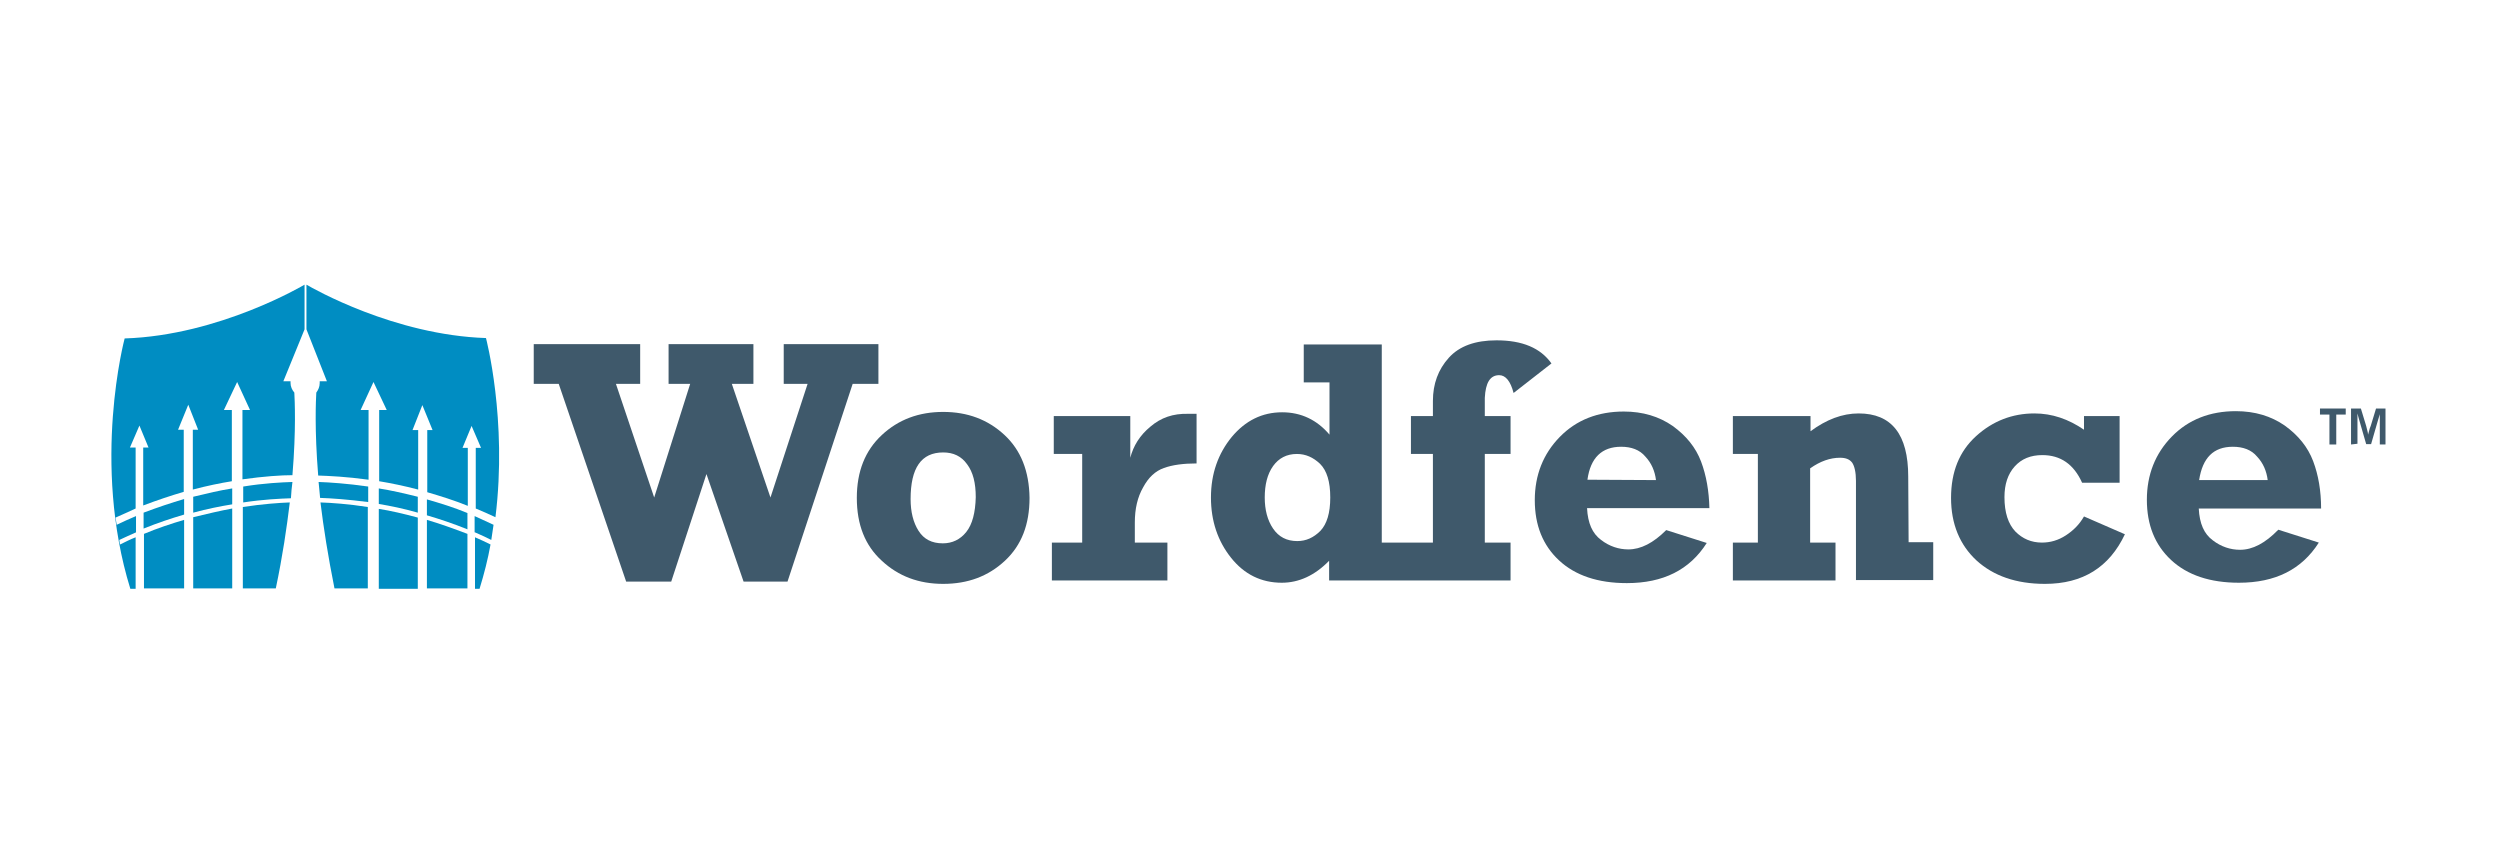 <svg width="202" height="70" viewBox="0 0 202 70" fill="none" xmlns="http://www.w3.org/2000/svg">
<path d="M121.135 30.314C121.655 30.314 122.053 30.804 122.297 31.753L125.358 29.366C124.47 28.111 123.001 27.499 120.92 27.499C119.207 27.499 117.921 27.958 117.064 28.907C116.207 29.855 115.779 31.018 115.779 32.395V33.62H114.004V36.68H115.779V43.841H111.647V27.835H105.343V30.896H107.424V35.119C106.414 33.926 105.129 33.313 103.599 33.313C101.977 33.313 100.63 33.987 99.528 35.303C98.427 36.649 97.845 38.271 97.845 40.199C97.845 42.097 98.396 43.719 99.467 45.065C100.538 46.412 101.915 47.085 103.568 47.085C104.945 47.085 106.23 46.504 107.393 45.31V46.902H122.053V43.841H119.972V36.68H122.053V33.62H119.972V32.151C120.033 30.926 120.4 30.314 121.135 30.314ZM106.69 42.892C106.139 43.443 105.527 43.719 104.823 43.719C103.966 43.719 103.323 43.382 102.864 42.709C102.405 42.036 102.191 41.179 102.191 40.199C102.191 39.159 102.405 38.302 102.864 37.659C103.323 37.017 103.966 36.68 104.792 36.68C105.496 36.68 106.108 36.955 106.659 37.476C107.21 38.026 107.485 38.914 107.485 40.199C107.485 41.454 107.21 42.342 106.69 42.892Z" fill="#3F596B"/>
<path d="M137.446 37.292C137.017 36.159 136.252 35.211 135.151 34.415C134.049 33.65 132.733 33.252 131.203 33.252C129.122 33.252 127.377 33.925 126.031 35.303C124.684 36.68 124.011 38.394 124.011 40.413C124.011 42.433 124.654 44.055 125.97 45.279C127.285 46.504 129.122 47.116 131.448 47.116C134.386 47.116 136.528 46.044 137.905 43.872L134.63 42.831C133.59 43.872 132.58 44.392 131.57 44.392C130.805 44.392 130.04 44.147 129.367 43.627C128.663 43.106 128.295 42.28 128.234 41.056H138.119C138.089 39.709 137.874 38.424 137.446 37.292ZM128.265 38.761C128.51 36.986 129.428 36.098 130.989 36.098C131.815 36.098 132.488 36.343 132.947 36.894C133.437 37.414 133.712 38.057 133.804 38.791L128.265 38.761Z" fill="#3F596B"/>
<path d="M180.996 44.423C180.23 44.423 179.465 44.178 178.792 43.657C178.088 43.137 177.721 42.311 177.66 41.087H187.545C187.545 39.679 187.331 38.394 186.902 37.261C186.474 36.129 185.709 35.18 184.607 34.385C183.505 33.62 182.189 33.222 180.659 33.222C178.578 33.222 176.833 33.895 175.487 35.272C174.14 36.649 173.467 38.363 173.467 40.383C173.467 42.403 174.11 44.025 175.426 45.249C176.742 46.473 178.578 47.085 180.904 47.085C183.842 47.085 185.984 46.014 187.361 43.841L184.087 42.801C183.015 43.902 182.005 44.423 180.996 44.423ZM180.414 36.098C181.24 36.098 181.914 36.343 182.373 36.894C182.862 37.414 183.138 38.057 183.23 38.791H177.69C177.966 36.986 178.853 36.098 180.414 36.098Z" fill="#3F596B"/>
<path d="M154.185 38.516C154.185 35.089 152.839 33.405 150.176 33.405C148.86 33.405 147.575 33.895 146.29 34.844V33.62H140.016V36.68H142.036V43.841H140.016V46.901H148.309V43.841H146.259V37.843C147.085 37.261 147.881 36.986 148.677 36.986C149.136 36.986 149.442 37.108 149.656 37.384C149.84 37.659 149.962 38.149 149.962 38.853V46.871H156.205V43.81H154.216L154.185 38.516Z" fill="#3F596B"/>
<path d="M166.918 43.26C166.306 43.657 165.663 43.841 164.99 43.841C164.133 43.841 163.429 43.535 162.848 42.953C162.266 42.341 161.96 41.423 161.96 40.169C161.96 39.128 162.236 38.302 162.786 37.69C163.337 37.078 164.072 36.772 165.02 36.772C166.489 36.772 167.561 37.506 168.234 39.006H171.264V33.619H168.387V34.721C167.132 33.864 165.816 33.405 164.378 33.405C162.603 33.405 161.011 34.017 159.665 35.241C158.318 36.465 157.645 38.118 157.645 40.23C157.645 42.341 158.349 44.025 159.695 45.279C161.073 46.534 162.909 47.177 165.235 47.177C168.295 47.177 170.437 45.83 171.692 43.168L168.387 41.729C168.02 42.372 167.53 42.862 166.918 43.26Z" fill="#3F596B"/>
<path d="M70.976 27.805H63.325V31.018H65.253L62.254 40.199L59.132 31.018H60.876V27.805H54.021V31.018H55.766L52.858 40.199L49.767 31.018H51.726V27.805H43.126V31.018H45.146L50.593 46.993H54.235L57.081 38.302L60.081 46.993H63.631L68.895 31.018H70.976V27.805Z" fill="#3F596B"/>
<path d="M92.949 34.476C92.092 35.18 91.572 36.037 91.327 36.986V33.619H85.145V36.68H87.441V43.841H84.992V46.901H94.326V43.841H91.694V42.219C91.694 41.117 91.909 40.169 92.368 39.373C92.796 38.577 93.347 38.057 94.051 37.812C94.724 37.567 95.612 37.445 96.683 37.445V33.436C96.407 33.436 96.193 33.436 96.01 33.436C94.785 33.405 93.806 33.742 92.949 34.476Z" fill="#3F596B"/>
<path d="M81.166 35.15C79.82 33.895 78.167 33.283 76.209 33.283C74.25 33.283 72.597 33.895 71.251 35.15C69.904 36.404 69.231 38.088 69.231 40.23C69.231 42.403 69.904 44.086 71.251 45.31C72.597 46.565 74.25 47.177 76.209 47.177C78.198 47.177 79.85 46.565 81.197 45.31C82.544 44.055 83.186 42.372 83.186 40.23C83.156 38.057 82.482 36.374 81.166 35.15ZM78.075 42.984C77.586 43.596 76.943 43.902 76.178 43.902C75.29 43.902 74.648 43.566 74.219 42.892C73.791 42.219 73.577 41.362 73.577 40.322C73.577 37.812 74.434 36.557 76.209 36.557C77.035 36.557 77.678 36.863 78.137 37.506C78.626 38.149 78.841 39.036 78.841 40.169C78.81 41.423 78.565 42.372 78.075 42.984Z" fill="#3F596B"/>
<path d="M188.219 35.915V33.497H187.454V33.008H189.535V33.497H188.77V35.915H188.219Z" fill="#3F596B"/>
<path d="M189.963 35.915V33.008H190.759L191.187 34.415C191.218 34.538 191.249 34.66 191.279 34.782C191.31 34.905 191.34 35.027 191.34 35.119C191.371 34.997 191.402 34.905 191.432 34.782C191.463 34.66 191.493 34.538 191.555 34.415L191.983 33.008H192.748V35.915H192.289V33.467C192.258 33.589 192.228 33.681 192.197 33.773C192.167 33.864 192.136 33.987 192.105 34.079L191.585 35.884H191.187L190.667 34.079C190.606 33.895 190.575 33.742 190.545 33.65C190.514 33.558 190.514 33.497 190.483 33.405V35.854L189.963 35.915Z" fill="#3F596B"/>
<path d="M19.621 40.965V47.544H22.284C22.834 44.943 23.171 42.617 23.416 40.597C22.559 40.628 21.243 40.72 19.621 40.965Z" fill="#008DC2"/>
<path d="M9.704 43.994C9.674 43.872 9.643 43.749 9.643 43.627C10.102 43.413 10.561 43.199 10.99 43.015V41.699C10.47 41.913 9.949 42.158 9.429 42.403C9.398 42.219 9.368 42.005 9.337 41.821C9.888 41.577 10.439 41.332 10.959 41.087V36.16H10.5L11.265 34.385L12 36.16H11.571V40.842C12.704 40.414 13.805 40.046 14.846 39.74V34.721H14.387L15.213 32.701L16.009 34.721H15.58V39.557C16.743 39.251 17.784 39.036 18.733 38.883V33.13H18.09L19.161 30.865L20.202 33.13H19.59V38.73C21.334 38.486 22.742 38.394 23.629 38.394C23.935 34.691 23.813 32.334 23.782 31.722C23.599 31.508 23.476 31.232 23.476 30.957C23.476 30.896 23.476 30.804 23.476 30.804H22.895L24.608 26.611V26.642V23C24.608 23 17.753 27.101 10.072 27.346C10.072 27.346 7.379 37.384 10.531 47.575H10.959V43.413C10.561 43.566 10.133 43.78 9.704 43.994Z" fill="#008DC2"/>
<path d="M15.611 41.791V47.544H18.763V41.087C17.784 41.27 16.743 41.515 15.611 41.791Z" fill="#008DC2"/>
<path d="M11.633 43.137V47.544H14.877V42.005C13.836 42.311 12.734 42.678 11.633 43.137Z" fill="#008DC2"/>
<path d="M18.763 39.465C17.784 39.618 16.743 39.863 15.611 40.138V41.423C16.743 41.117 17.814 40.903 18.763 40.75V39.465Z" fill="#008DC2"/>
<path d="M23.629 38.944C22.742 38.975 21.364 39.036 19.651 39.312V40.597C21.273 40.352 22.619 40.291 23.507 40.26C23.537 39.801 23.568 39.373 23.629 38.944Z" fill="#008DC2"/>
<path d="M14.877 40.322C13.836 40.628 12.735 40.995 11.602 41.423V42.709C12.735 42.25 13.836 41.883 14.877 41.577V40.322Z" fill="#008DC2"/>
<path d="M37.769 41.454C36.667 40.995 35.565 40.658 34.494 40.352V41.638C35.535 41.944 36.636 42.311 37.769 42.77V41.454Z" fill="#008DC2"/>
<path d="M25.894 40.597C26.139 42.617 26.506 44.943 27.026 47.544H29.719V40.965C28.128 40.72 26.812 40.628 25.894 40.597Z" fill="#008DC2"/>
<path d="M33.758 40.138C32.657 39.863 31.585 39.618 30.606 39.465V40.72C31.524 40.873 32.596 41.087 33.758 41.423V40.138Z" fill="#008DC2"/>
<path d="M38.38 47.575H38.748C39.115 46.381 39.421 45.188 39.635 43.994C39.207 43.78 38.809 43.596 38.38 43.413V47.575Z" fill="#008DC2"/>
<path d="M30.606 41.117V47.575H33.758V41.821C32.626 41.515 31.585 41.27 30.606 41.117Z" fill="#008DC2"/>
<path d="M34.494 42.005V47.544H37.769V43.137C36.636 42.709 35.535 42.311 34.494 42.005Z" fill="#008DC2"/>
<path d="M26.413 30.804H25.832C25.832 30.804 25.832 30.896 25.832 30.957C25.832 31.263 25.71 31.508 25.557 31.722C25.526 32.303 25.404 34.66 25.71 38.424C26.597 38.455 28.005 38.516 29.78 38.761V33.13H29.137L30.178 30.865L31.249 33.13H30.637V38.883C31.555 39.036 32.626 39.251 33.789 39.557V34.752H33.33L34.126 32.732L34.952 34.752H34.523V39.771C35.564 40.077 36.666 40.413 37.798 40.873V36.19H37.37L38.104 34.415L38.869 36.19H38.441V41.087C38.961 41.301 39.512 41.546 40.032 41.791C41.011 33.895 39.267 27.315 39.267 27.315C31.861 27.07 25.281 23.306 24.761 23V26.611L26.413 30.804Z" fill="#008DC2"/>
<path d="M29.751 39.312C28.037 39.067 26.629 38.975 25.742 38.944C25.772 39.373 25.834 39.771 25.864 40.23C26.752 40.26 28.098 40.352 29.751 40.566V39.312Z" fill="#008DC2"/>
<path d="M38.38 43.015C38.808 43.199 39.267 43.413 39.696 43.627C39.757 43.229 39.818 42.801 39.879 42.403C39.359 42.158 38.869 41.944 38.349 41.699V43.015H38.38Z" fill="#008DC2"/>
</svg>

